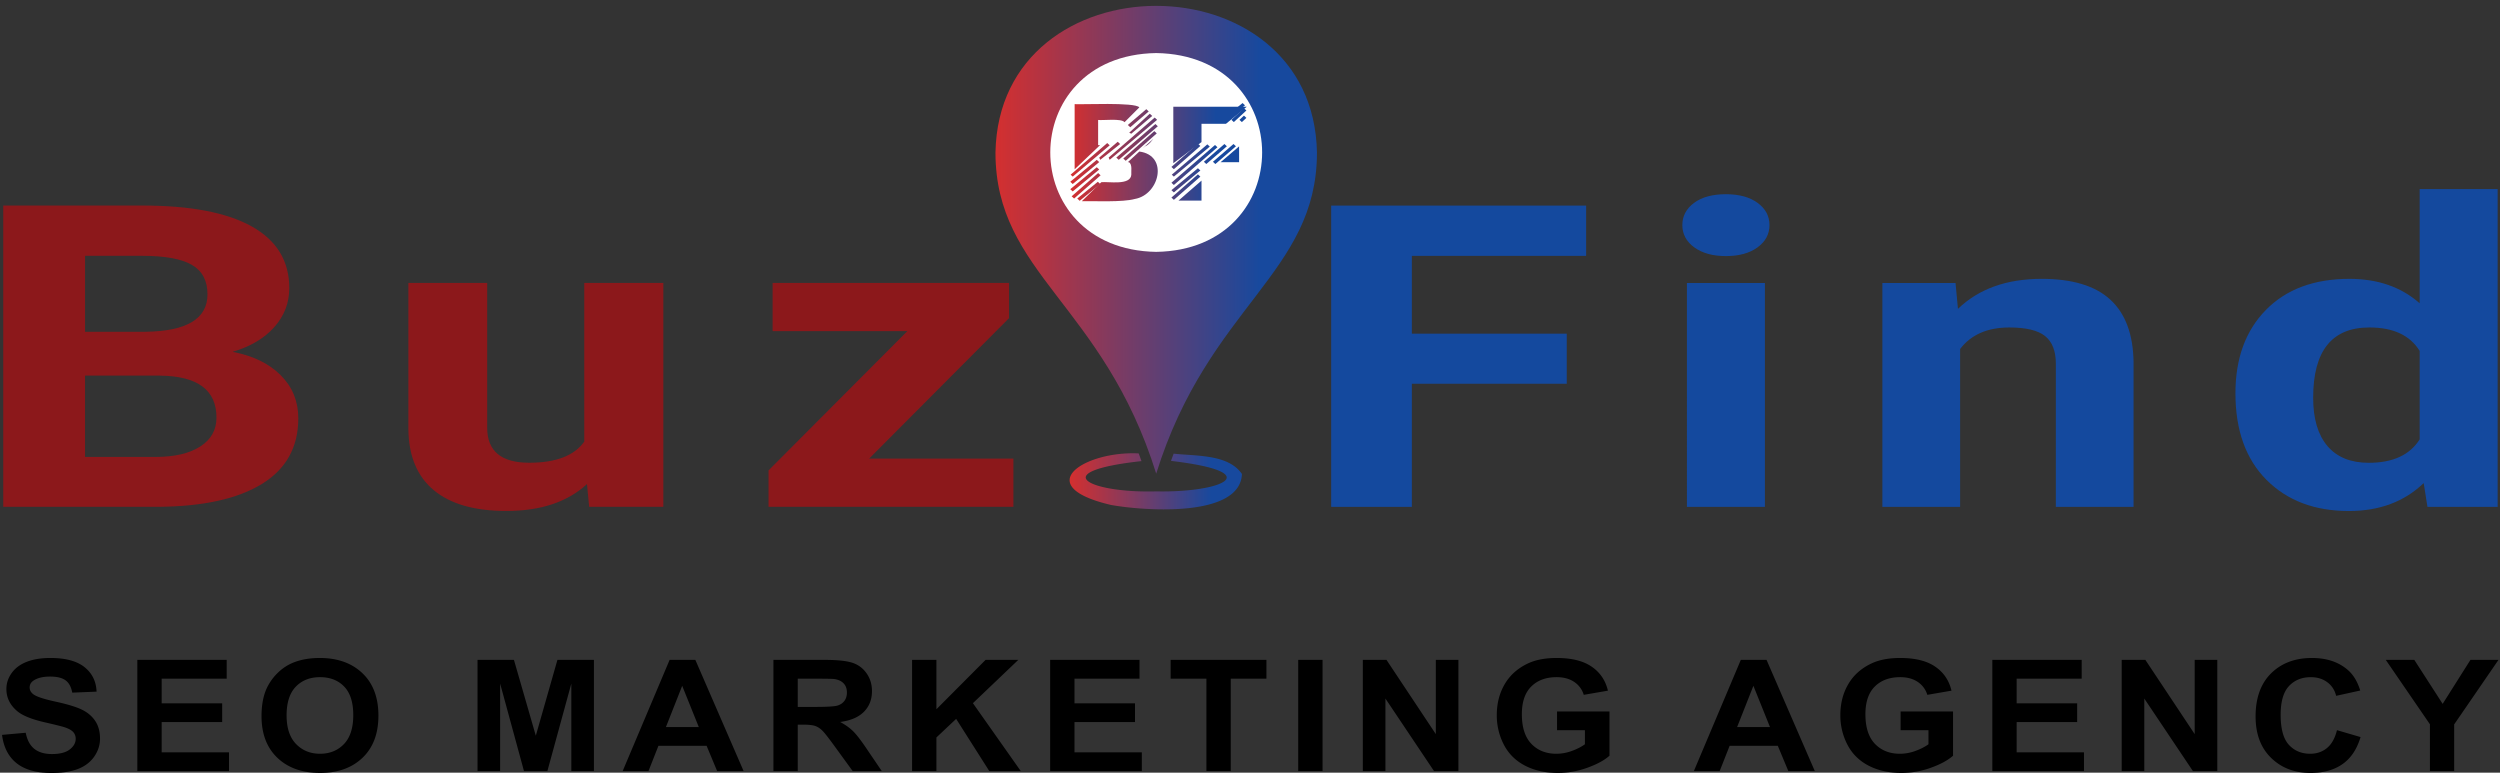 <svg xmlns="http://www.w3.org/2000/svg" xml:space="preserve" style="enable-background:new 0 0 260 80.355" viewBox="0 0 260 80.355"><rect x="0" y="0" width="260" height="80.355" fill="#333333" stroke="none"/><style>.st0{fill:#14499e}.st1{fill:#8c181b}</style><g id="Layer_3"><path d="m.213 76.426 2.462-.22c.148.762.449 1.322.902 1.68s1.064.535 1.834.535c.815 0 1.429-.159 1.842-.476.413-.318.62-.69.62-1.116 0-.274-.087-.506-.261-.699-.174-.19-.477-.358-.91-.5-.297-.094-.972-.262-2.027-.504-1.356-.311-2.308-.692-2.855-1.144-.77-.636-1.154-1.411-1.154-2.326 0-.589.18-1.14.543-1.652s.883-.903 1.564-1.171 1.504-.403 2.467-.403c1.573 0 2.757.319 3.552.954.795.637 1.213 1.486 1.252 2.547l-2.53.103c-.109-.594-.341-1.02-.697-1.281-.356-.26-.89-.39-1.603-.39-.735 0-1.311.139-1.727.417-.268.18-.402.418-.402.718 0 .273.126.507.377.702.318.247 1.094.505 2.325.772 1.23.269 2.141.546 2.731.832.59.287 1.052.679 1.386 1.175.333.497.5 1.111.5 1.842 0 .662-.2 1.283-.6 1.861s-.963 1.008-1.692 1.29c-.73.28-1.638.421-2.727.421-1.585 0-2.801-.338-3.65-1.013-.85-.675-1.357-1.66-1.522-2.954zM14.283 80.188v-11.56h9.293v1.956h-6.763v2.562h6.293v1.948h-6.293v3.146h7.002v1.948h-9.532zM27.199 74.48c0-1.179.19-2.167.573-2.967a5.467 5.467 0 0 1 1.167-1.585 4.92 4.92 0 0 1 1.62-1.04c.78-.305 1.68-.458 2.701-.458 1.847 0 3.325.529 4.433 1.585s1.663 2.527 1.663 4.408c0 1.867-.55 3.328-1.65 4.381s-2.57 1.581-4.411 1.581c-1.864 0-3.346-.524-4.446-1.573-1.1-1.049-1.65-2.493-1.65-4.333zm2.607-.08c0 1.309.328 2.302.984 2.977.655.675 1.487 1.013 2.496 1.013s1.837-.335 2.484-1.006c.646-.67.97-1.675.97-3.015 0-1.325-.315-2.314-.945-2.966-.63-.651-1.466-.978-2.51-.978s-1.883.33-2.521.99c-.638.66-.958 1.655-.958 2.985zM49.663 80.188v-11.56h3.787l2.274 7.885 2.248-7.885h3.796v11.56h-2.35v-9.1l-2.489 9.1h-2.436l-2.48-9.1v9.1h-2.35zM77.334 80.188h-2.753l-1.094-2.626h-5.01l-1.034 2.626h-2.685l4.882-11.56h2.676l5.018 11.56zm-4.659-4.574-1.727-4.29-1.693 4.29h3.42zM80.436 80.188v-11.56h5.326c1.34 0 2.312.103 2.92.311s1.092.577 1.457 1.108c.365.53.547 1.138.547 1.822 0 .867-.276 1.584-.829 2.148-.553.566-1.38.922-2.48 1.069.548.294 1 .618 1.356.97.356.352.836.978 1.44 1.877l1.53 2.255h-3.026l-1.83-2.516c-.65-.898-1.093-1.465-1.333-1.699-.24-.234-.493-.394-.76-.481s-.693-.13-1.275-.13h-.513v4.826h-2.53zm2.53-6.67h1.873c1.213 0 1.972-.049 2.273-.143.303-.095.54-.258.71-.489.171-.231.257-.52.257-.868 0-.388-.113-.703-.338-.942s-.543-.39-.953-.453c-.205-.027-.821-.04-1.847-.04h-1.975v2.934zM94.857 80.188v-11.56h2.53v5.133l5.112-5.133h3.403l-4.72 4.502 4.976 7.058h-3.274l-3.445-5.426-2.052 1.933v3.493h-2.53zM109.217 80.188v-11.56h9.293v1.956h-6.763v2.562h6.293v1.948h-6.293v3.146h7.002v1.948h-9.532zM125.467 80.188v-9.604h-3.719v-1.956h9.96v1.956h-3.71v9.604h-2.53zM135.015 80.188v-11.56h2.53v11.56h-2.53zM141.733 80.188v-11.56h2.462l5.13 7.72v-7.72h2.35v11.56h-2.539l-5.052-7.539v7.54h-2.351zM161.933 75.938V73.99h5.454v4.605c-.53.473-1.298.89-2.304 1.25a9.025 9.025 0 0 1-3.056.54c-1.311 0-2.454-.254-3.429-.76-.974-.508-1.707-1.234-2.196-2.177a6.577 6.577 0 0 1-.736-3.08c0-1.203.274-2.274.821-3.21.547-.935 1.348-1.653 2.402-2.152.804-.383 1.804-.576 3-.576 1.557 0 2.772.301 3.647.904.875.601 1.438 1.433 1.688 2.495l-2.513.434a2.452 2.452 0 0 0-.996-1.344c-.487-.33-1.096-.494-1.825-.494-1.106 0-1.985.324-2.637.97-.653.647-.98 1.607-.98 2.879 0 1.372.331 2.401.992 3.087.661.686 1.528 1.03 2.6 1.03a4.67 4.67 0 0 0 1.594-.289c.532-.191.99-.425 1.372-.697v-1.467h-2.898zM188.739 80.188h-2.753l-1.094-2.626h-5.01l-1.034 2.626h-2.685l4.882-11.56h2.676l5.018 11.56zm-4.66-4.574-1.726-4.29-1.693 4.29h3.42zM197.663 75.938V73.99h5.454v4.605c-.53.473-1.298.89-2.304 1.25a9.025 9.025 0 0 1-3.056.54c-1.312 0-2.454-.254-3.429-.76-.974-.508-1.707-1.234-2.196-2.177a6.577 6.577 0 0 1-.736-3.08c0-1.203.274-2.274.821-3.21.547-.935 1.348-1.653 2.402-2.152.804-.383 1.804-.576 3-.576 1.557 0 2.772.301 3.647.904.875.601 1.438 1.433 1.688 2.495l-2.513.434a2.452 2.452 0 0 0-.996-1.344c-.487-.33-1.096-.494-1.825-.494-1.106 0-1.985.324-2.637.97-.653.647-.98 1.607-.98 2.879 0 1.372.331 2.401.992 3.087.661.686 1.528 1.03 2.6 1.03a4.67 4.67 0 0 0 1.594-.289c.532-.191.99-.425 1.372-.697v-1.467h-2.898zM207.202 80.188v-11.56h9.293v1.956h-6.763v2.562h6.293v1.948h-6.293v3.146h7.002v1.948h-9.532zM220.656 80.188v-11.56h2.462l5.13 7.72v-7.72h2.35v11.56h-2.538l-5.053-7.539v7.54h-2.351zM243.045 75.938l2.453.717c-.376 1.262-1.002 2.2-1.876 2.811-.875.613-1.985.92-3.33.92-1.664 0-3.033-.525-4.104-1.574-1.072-1.049-1.607-2.482-1.607-4.302 0-1.923.538-3.419 1.615-4.483 1.078-1.064 2.494-1.597 4.25-1.597 1.533 0 2.778.418 3.735 1.254.57.494.998 1.204 1.283 2.13l-2.505.552c-.148-.6-.457-1.073-.928-1.42s-1.041-.52-1.713-.52c-.93 0-1.684.307-2.262.922-.578.615-.868 1.612-.868 2.989 0 1.461.285 2.502.855 3.123s1.311.93 2.223.93c.673 0 1.25-.197 1.736-.592.484-.393.832-1.014 1.043-1.86zM252.712 80.188v-4.865l-4.591-6.695h2.967l2.949 4.574 2.89-4.574h2.915l-4.608 6.71v4.85h-2.522z"/></g><g id="Layer_1"><path d="M162.943 39.91h-16.11v12.805h-8.391V21.381h26.515v5.23h-18.124v8.092h16.11v5.208zM174.964 23.404c0-.932.405-1.7 1.216-2.302.811-.603 1.916-.904 3.315-.904 1.38 0 2.48.301 3.3.904.82.603 1.231 1.37 1.231 2.302 0 .948-.415 1.722-1.245 2.325-.83.602-1.925.904-3.286.904-1.362 0-2.457-.302-3.286-.904-.83-.603-1.245-1.377-1.245-2.325zm8.586 29.311h-8.11V29.43h8.11v23.285zM203.375 29.43l.252 2.69c2.163-2.08 5.062-3.12 8.698-3.12 3.207 0 5.594.725 7.16 2.173 1.566 1.45 2.368 3.616 2.406 6.5v15.042h-8.083V37.823c0-1.32-.374-2.277-1.12-2.873-.745-.595-1.985-.893-3.72-.893-2.274 0-3.98.746-5.117 2.239v16.42h-8.084V29.43h7.608zM232.486 40.9c0-3.629 1.057-6.52 3.174-8.672 2.116-2.152 5.01-3.228 8.684-3.228 2.946 0 5.38.847 7.3 2.54V19.66h8.111v33.055h-7.3l-.391-2.474c-2.014 1.936-4.606 2.905-7.776 2.905-3.561 0-6.419-1.08-8.572-3.24-2.154-2.158-3.23-5.16-3.23-9.006zm8.083.464c0 2.184.493 3.858 1.482 5.022.988 1.164 2.423 1.745 4.307 1.745 2.499 0 4.26-.811 5.286-2.435v-9.203c-1.007-1.624-2.75-2.436-5.23-2.436-3.897 0-5.845 2.436-5.845 7.307z" class="st0"/></g><g id="Layer_1_copy"><path d="M.337 52.71V21.376H14.8c5.01 0 8.81.728 11.4 2.184 2.59 1.457 3.885 3.59 3.885 6.403 0 1.535-.52 2.887-1.56 4.056-1.04 1.17-2.486 2.027-4.338 2.572 2.117.402 3.785 1.212 5.005 2.432 1.22 1.22 1.83 2.711 1.83 4.476 0 3.013-1.268 5.294-3.801 6.843-2.534 1.55-6.145 2.34-10.833 2.368H.338zm8.508-18.206h6.295c4.292-.058 6.438-1.356 6.438-3.896 0-1.42-.544-2.442-1.631-3.066-1.087-.624-2.803-.937-5.147-.937H8.845v7.899zm0 4.562v8.457h7.288c2.003 0 3.568-.362 4.693-1.087 1.125-.724 1.687-1.724 1.687-3.002 0-2.869-1.956-4.325-5.87-4.368H8.845zM61.047 50.342c-2.023 1.866-4.821 2.798-8.394 2.798-3.29 0-5.8-.718-7.53-2.152-1.73-1.435-2.614-3.536-2.651-6.306V29.424h8.196v15.061c0 2.427 1.455 3.64 4.367 3.64 2.779 0 4.688-.732 5.728-2.197V29.424h8.224V52.71h-7.713l-.227-2.368zM90.392 47.695h15.002v5.015H79.928v-3.788l14.434-14.483H80.353v-5.015h24.587v3.664L90.392 47.695z" class="st1"/></g><g id="Layer_2"><linearGradient id="SVGID_1_" x1="103.529" x2="136.963" y1="73.975" y2="73.975" gradientTransform="matrix(1 0 0 -1 0 98.91)" gradientUnits="userSpaceOnUse"><stop offset="0" style="stop-color:#d42f2f"/><stop offset=".824" style="stop-color:#17499e"/></linearGradient><path d="M136.963 15.856c0 12.615-11.285 15.956-16.717 33.403-5.508-17.657-16.717-20.788-16.717-33.403.379-20.329 33.058-20.325 33.434 0z" style="fill:url(#SVGID_1_)"/><path d="M120.246 5.518c14.69.229 14.687 20.449 0 20.676-14.69-.23-14.687-20.45 0-20.676z" style="fill:#fff"/><linearGradient id="SVGID_2_" x1="111.241" x2="129.161" y1="48.852" y2="48.852" gradientTransform="matrix(1 0 0 -1 0 98.91)" gradientUnits="userSpaceOnUse"><stop offset="0" style="stop-color:#d42f2f"/><stop offset=".824" style="stop-color:#17499e"/></linearGradient><path d="M129.16 49.291c-1.418-2.061-4.737-1.85-7.1-2.111a45.25 45.25 0 0 0-.275.753c10.07 1.19 5.335 3.311-1.54 3.171-6.843.194-11.622-2.04-1.53-3.148a41.91 41.91 0 0 0-.292-.801c-5.604-.277-11.38 3.373-2.87 5.362 3.551.634 13.438 1.32 13.608-3.226z" style="fill:url(#SVGID_2_)"/><g id="Pin"><g id="Layer_5_6_"><linearGradient id="SVGID_3_" x1="111.307" x2="129.663" y1="83.981" y2="83.981" gradientTransform="matrix(1 0 0 -1 0 98.91)" gradientUnits="userSpaceOnUse"><stop offset="0" style="stop-color:#d42f2f"/><stop offset=".824" style="stop-color:#17499e"/></linearGradient><path d="M119.107 15.213c.389-.169.588-.466.834-.771l-1.088.973.254-.202z" style="fill:url(#SVGID_3_)"/><linearGradient id="SVGID_4_" x1="111.307" x2="129.663" y1="80.562" y2="80.562" gradientTransform="matrix(1 0 0 -1 0 98.91)" gradientUnits="userSpaceOnUse"><stop offset="0" style="stop-color:#d42f2f"/><stop offset=".824" style="stop-color:#17499e"/></linearGradient><path d="m118.49 15.76-1.197 1.108h.109c.386.208.222.984.254 1.308-.083 1.14-2.384.691-3.12.772l-2.032 1.98c1.353-.032 4.233.121 5.514-.235 2.576-.439 3.543-4.53.472-4.933z" style="fill:url(#SVGID_4_)"/><linearGradient id="SVGID_5_" x1="111.307" x2="129.663" y1="83.109" y2="83.109" gradientTransform="matrix(1 0 0 -1 0 98.91)" gradientUnits="userSpaceOnUse"><stop offset="0" style="stop-color:#d42f2f"/><stop offset=".824" style="stop-color:#17499e"/></linearGradient><path d="M114.205 15.093v-2.618c.437.067 2.447-.192 2.745.235l1.54-1.543c-.441-.56-6.06-.276-6.728-.336v6.778l2.644-2.516h-.2zm2.87 1.63-.254-.235 3.229-2.852.254.235-3.229 2.852zm-4.788 4.161-.254-.235 2.14-1.745.254.235-2.14 1.745zm4.063-4.261-.254-.235 4.063-3.49.253.235-4.062 3.49zm-4.644 4.026-.254-.235 2.757-2.416.254.235-2.757 2.416zm3.7-4.026-.108-.235 4.788-4.161.254.235-4.934 4.16zm-3.845 3.288-.254-.235 2.757-2.282.254.235-2.757 2.282zm6.095-6.006-.218-.101 2.14-1.98.254.235-2.176 1.846zm-3.229 2.718-.109-.235 1.923-1.644.254.234-2.068 1.645zm-2.866 2.516-.254-.235 2.757-2.281.254.235-2.757 2.281zm5.986-5.905-.254-.235 1.922-1.644.254.234-1.922 1.645zm-5.986 5.133-.217-.2 3.809-3.29.254.236-3.846 3.254zm17.594-5.67-.254-.235.471-.436.254.235-.471.436zm-.835 0-.253-.235 1.305-1.208.254.235-1.306 1.208zm-.979 0-.254-.235 2.14-1.745.254.235-2.14 1.745z" style="fill:url(#SVGID_5_)"/><linearGradient id="SVGID_6_" x1="111.307" x2="129.663" y1="79.088" y2="79.088" gradientTransform="matrix(1 0 0 -1 0 98.91)" gradientUnits="userSpaceOnUse"><stop offset="0" style="stop-color:#d42f2f"/><stop offset=".824" style="stop-color:#17499e"/></linearGradient><path d="M124.956 20.862v-2.08l-2.394 2.08h2.394z" style="fill:url(#SVGID_6_)"/><linearGradient id="SVGID_7_" x1="111.307" x2="129.663" y1="84.874" y2="84.874" gradientTransform="matrix(1 0 0 -1 0 98.91)" gradientUnits="userSpaceOnUse"><stop offset="0" style="stop-color:#d42f2f"/><stop offset=".824" style="stop-color:#17499e"/></linearGradient><path d="M124.956 12.874h2.547l2.16-1.775h-7.639v5.874l2.932-2.195v-1.904z" style="fill:url(#SVGID_7_)"/><linearGradient id="SVGID_8_" x1="111.307" x2="129.663" y1="82.864" y2="82.864" gradientTransform="matrix(1 0 0 -1 0 98.91)" gradientUnits="userSpaceOnUse"><stop offset="0" style="stop-color:#d42f2f"/><stop offset=".824" style="stop-color:#17499e"/></linearGradient><path d="M128.866 16.868v-1.644l-1.923 1.644h1.923z" style="fill:url(#SVGID_8_)"/><linearGradient id="SVGID_9_" x1="111.307" x2="129.663" y1="81.045" y2="81.045" gradientTransform="matrix(1 0 0 -1 0 98.91)" gradientUnits="userSpaceOnUse"><stop offset="0" style="stop-color:#d42f2f"/><stop offset=".824" style="stop-color:#17499e"/></linearGradient><path d="m126.398 17.059-.254-.235 2.14-1.846.254.235-2.14 1.846zm-4.317 3.724-.254-.234 2.757-2.416.254.234-2.757 2.416zm3.374-3.724-.254-.235 2.14-1.846.254.235-2.14 1.846zm-3.374 2.953-.254-.235 2.757-2.282.254.235-2.757 2.282zm0-.772-.254-.235 4.535-3.926.254.235-4.535 3.926zm0-.873-.217-.2 3.7-3.155.254.235-3.737 3.12zm0-.771-.254-.235 2.757-2.416.254.235-2.757 2.416z" style="fill:url(#SVGID_9_)"/></g></g></g></svg>